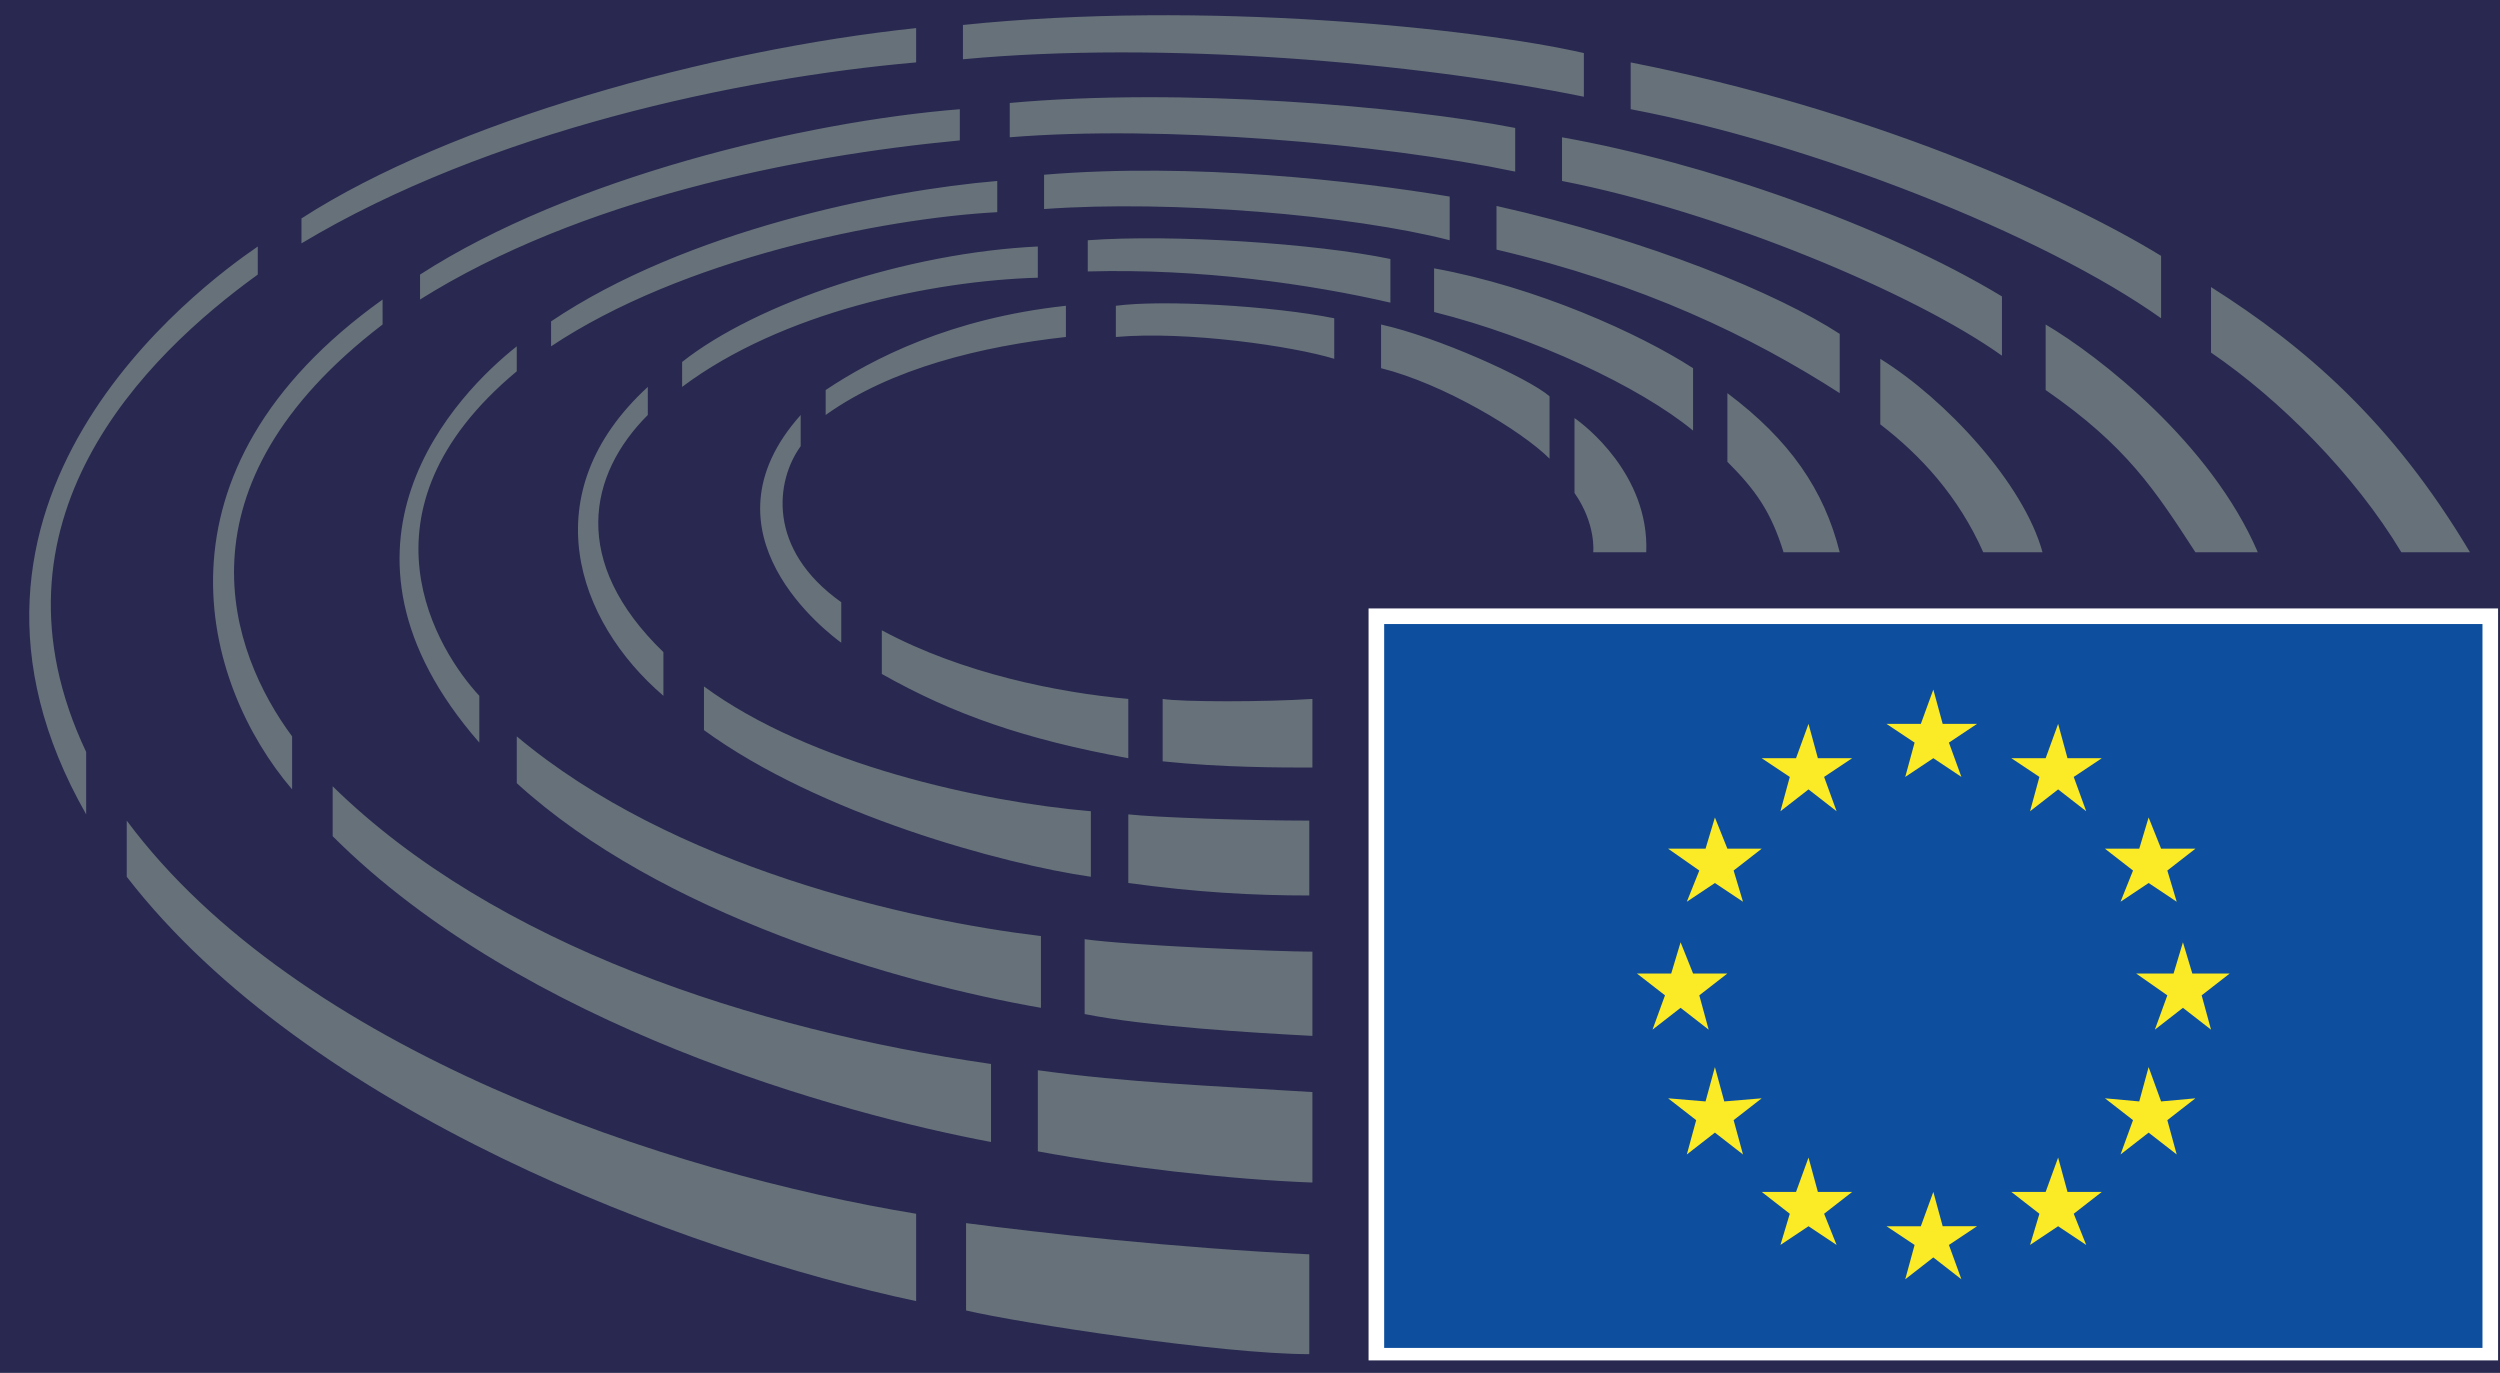 <?xml version="1.0" encoding="utf-8" standalone="no"?><!-- Generator: Adobe Illustrator 27.9.3, SVG Export Plug-In . SVG Version: 9.03 Build 53313)  --><svg xmlns="http://www.w3.org/2000/svg" xmlns:xlink="http://www.w3.org/1999/xlink" height="324" id="Ebene_1" style="enable-background:new 0 0 80 44;" version="1.1" viewBox="0 0 80 44" width="590" x="0px" xml:space="preserve" y="0px">
<style type="text/css">
	.st0{fill:#282850;}
	.st1{fill:#FFFFFF;}
	.st2{fill:#0D4F9E;}
	.st3{fill:#FBEA26;}
	.st4{fill:#677179;}
</style>
<rect class="st0" height="46.6" width="85.8" x="-2.3" y="-1.9"/>
<path class="st1" d="M43.8,19.5H80v24.1H43.8V19.5z"/>
<path class="st2" d="M44.3,20h35.2v23.2H44.3V20z"/>
<path class="st3" d="M61.9,22.1l0.3,1.1h1.1l-0.9,0.6l0.4,1.1l-0.9-0.6L61,24.9l0.3-1.1l-0.9-0.6h1.1L61.9,22.1z M61.9,38.2l0.3,1.1  h1.1l-0.9,0.6l0.4,1.1l-0.9-0.7L61,41l0.3-1.1l-0.9-0.6h1.1L61.9,38.2z M57.9,23.2l0.3,1.1h1.1l-0.9,0.6l0.4,1.1l-0.9-0.7L57,26  l0.3-1.1l-0.9-0.6h1.1L57.9,23.2z M54.9,26.2l0.4,1h1.1l-0.9,0.7l0.3,1l-0.9-0.6L54,28.9l0.4-1l-1-0.7h1.2L54.9,26.2z M53.8,30.2  l0.4,1h1.1l-0.9,0.7l0.3,1.1l-0.9-0.7L52.9,33l0.4-1.1l-0.9-0.7h1.1L53.8,30.2z M54.9,34.2l0.3,1.1l1.2-0.1l-0.9,0.7l0.3,1.1  l-0.9-0.7L54,37l0.3-1.1l-0.9-0.7l1.2,0.1L54.9,34.2z M57.9,37.1l0.3,1.1h1.1l-0.9,0.7l0.4,1l-0.9-0.6L57,39.9l0.3-1l-0.9-0.7h1.1  L57.9,37.1z M65.9,23.2l-0.4,1.1h-1.1l0.9,0.6L65,26l0.9-0.7l0.9,0.7l-0.4-1.1l0.9-0.6h-1.1L65.9,23.2z M68.8,26.2l-0.3,1h-1.1  l0.9,0.7l-0.4,1l0.9-0.6l0.9,0.6l-0.3-1l0.9-0.7h-1.1L68.8,26.2z M69.9,30.2l-0.3,1h-1.2l1,0.7L69,33l0.9-0.7l0.9,0.7l-0.3-1.1  l0.9-0.7h-1.2L69.9,30.2z M68.8,34.2l-0.3,1.1l-1.1-0.1l0.9,0.7L67.9,37l0.9-0.7l0.9,0.7l-0.3-1.1l0.9-0.7l-1.1,0.1L68.8,34.2z   M65.9,37.1l-0.4,1.1h-1.1l0.9,0.7l-0.3,1l0.9-0.6l0.9,0.6l-0.4-1l0.9-0.7h-1.1L65.9,37.1z"/>
<path class="st4" d="M49.6,14.7v-2c-0.7-0.6-3.6-1.9-5.4-2.3v1.4C46.2,12.3,48.7,13.8,49.6,14.7z M51,17.7h1.7  c0.1-2.5-2-4.1-2.3-4.3v2.4C51.1,16.8,51,17.7,51,17.7z M55.3,12.6v2.2c0.9,0.9,1.4,1.6,1.8,2.9h1.8C58.4,15.7,57.3,14.1,55.3,12.6z   M54.2,13.8v-2c-1.7-1.1-5-2.6-8.3-3.2V10C49.1,10.8,52.5,12.4,54.2,13.8z M58.9,12.6v-1.9c-2-1.3-6.1-3-11-4.1V8  C52.6,9.1,56.1,10.8,58.9,12.6z M60.2,11.5v2.1c1.3,1,2.5,2.3,3.3,4.1h1.9C64.8,15.5,62.3,12.8,60.2,11.5z M64.1,11.4V9.5  C60.3,7.2,54.5,5.2,50,4.4v1.4C55.1,6.8,61.3,9.4,64.1,11.4z M70.3,17.7h2c-1.5-3.5-5.1-6.3-6.8-7.3v2.1  C68.1,14.3,69,15.7,70.3,17.7z M69.2,10.2v-2c-3.1-1.9-9.4-4.7-17-6.2v1.5C58,4.6,65.4,7.5,69.2,10.2z M76.9,17.7h2.2  c-2.5-4.2-5.3-6.6-8.3-8.5v2.1C73,12.8,75.4,15.2,76.9,17.7z M42.7,11.5v-1.3c-2-0.4-5.5-0.6-7-0.4v1C38,10.6,41.4,11.1,42.7,11.5z   M34.1,10.8v-1c-3.7,0.4-6.2,1.7-7.7,2.7v0.8C28.5,11.8,31.4,11.1,34.1,10.8z M25.6,14.3v-1c-3.4,3.8,0.9,7,1.3,7.3v-1.3  C24.5,17.6,24.8,15.4,25.6,14.3z M28.2,20.2v1.4c2.3,1.3,4.6,2.1,7.9,2.7v-1.9C33.9,22.2,30.8,21.6,28.2,20.2z M37.2,22.4v2  c1.9,0.2,3.8,0.2,4.8,0.2v-2.2C40.5,22.5,37.8,22.5,37.2,22.4z M44.5,9.7V8.3c-2.4-0.5-7-0.8-9.7-0.6v1C38.4,8.6,41.9,9.1,44.5,9.7z   M34.9,28.1V26c-3.5-0.3-9-1.5-12.4-4v1.4C26.2,26.1,32.1,27.7,34.9,28.1z M21.2,22.3v-1.4c-3-2.9-2.4-5.7-0.5-7.6v-0.9  C17,15.8,18.4,19.9,21.2,22.3z M36.1,26.1v2.2c2.2,0.3,4,0.4,5.8,0.4v-2.4C40,26.3,37,26.2,36.1,26.1z M21.8,11.6v0.8  C25,10,29.8,9,33.2,8.9v-1C29,8.1,24.2,9.7,21.8,11.6z M16.5,23.6v1.5c4.6,4.2,12.2,6.4,16.8,7.2V30C29.1,29.5,21.5,27.8,16.5,23.6z   M46.4,7.7V6.3c-3-0.5-8.2-1.1-13-0.7v1.1C37.5,6.4,43.3,6.9,46.4,7.7z M34.7,30.1v2.4c2,0.4,5.4,0.6,7.3,0.7v-2.7  C40.9,30.5,36.1,30.3,34.7,30.1z M31.9,6.8v-1c-3.6,0.3-10,1.6-14.3,4.5v0.8C21.8,8.3,28.2,7,31.9,6.8z M16.5,11.9v-0.8  c-1.9,1.5-6.7,6.4-1.2,12.7v-1.5C14,20.9,11.1,16.4,16.5,11.9z M48.5,5.5V4.1c-3.6-0.7-10.7-1.3-16.2-0.8v1.1  C37.2,4,44.2,4.6,48.5,5.5z M33.2,34.3v2.6c2.7,0.5,6.1,0.9,8.8,1V35C38.8,34.8,36.1,34.7,33.2,34.3z M31.7,36.6v-2.5  c-7.6-1.1-15.9-3.8-21.1-8.9v1.6C16.7,32.9,26.9,35.7,31.7,36.6z M13.4,8.8v0.8c5.1-3.2,12-4.6,17.3-5.1v-1  C25.7,3.9,18.2,5.7,13.4,8.8z M9.3,25.3v-1.7c-2-2.7-3.9-8,2.9-13.2V9.6C4.5,15.1,6.4,21.9,9.3,25.3z M4,26.3v1.8  c5.8,7.5,17.8,12,25.3,13.6v-2.8C21.4,37.6,9.5,33.7,4,26.3z M50.7,3.1V1.7C47.2,0.9,38.5,0,30.8,0.8v1.1C37.2,1.3,45.3,2,50.7,3.1z   M29.3,2V0.9C22.7,1.6,14.4,3.9,9.6,7v0.8C15.6,4.2,23.6,2.5,29.3,2z M30.9,39.2V42c1.7,0.4,8.2,1.4,11,1.4v-3.2  C37.6,40,33.2,39.5,30.9,39.2z M8.2,8.8V7.9C6.3,9.2-3,16.1,2.7,26.1v-2C-0.8,16.7,4.6,11.4,8.2,8.8z"/>
</svg>